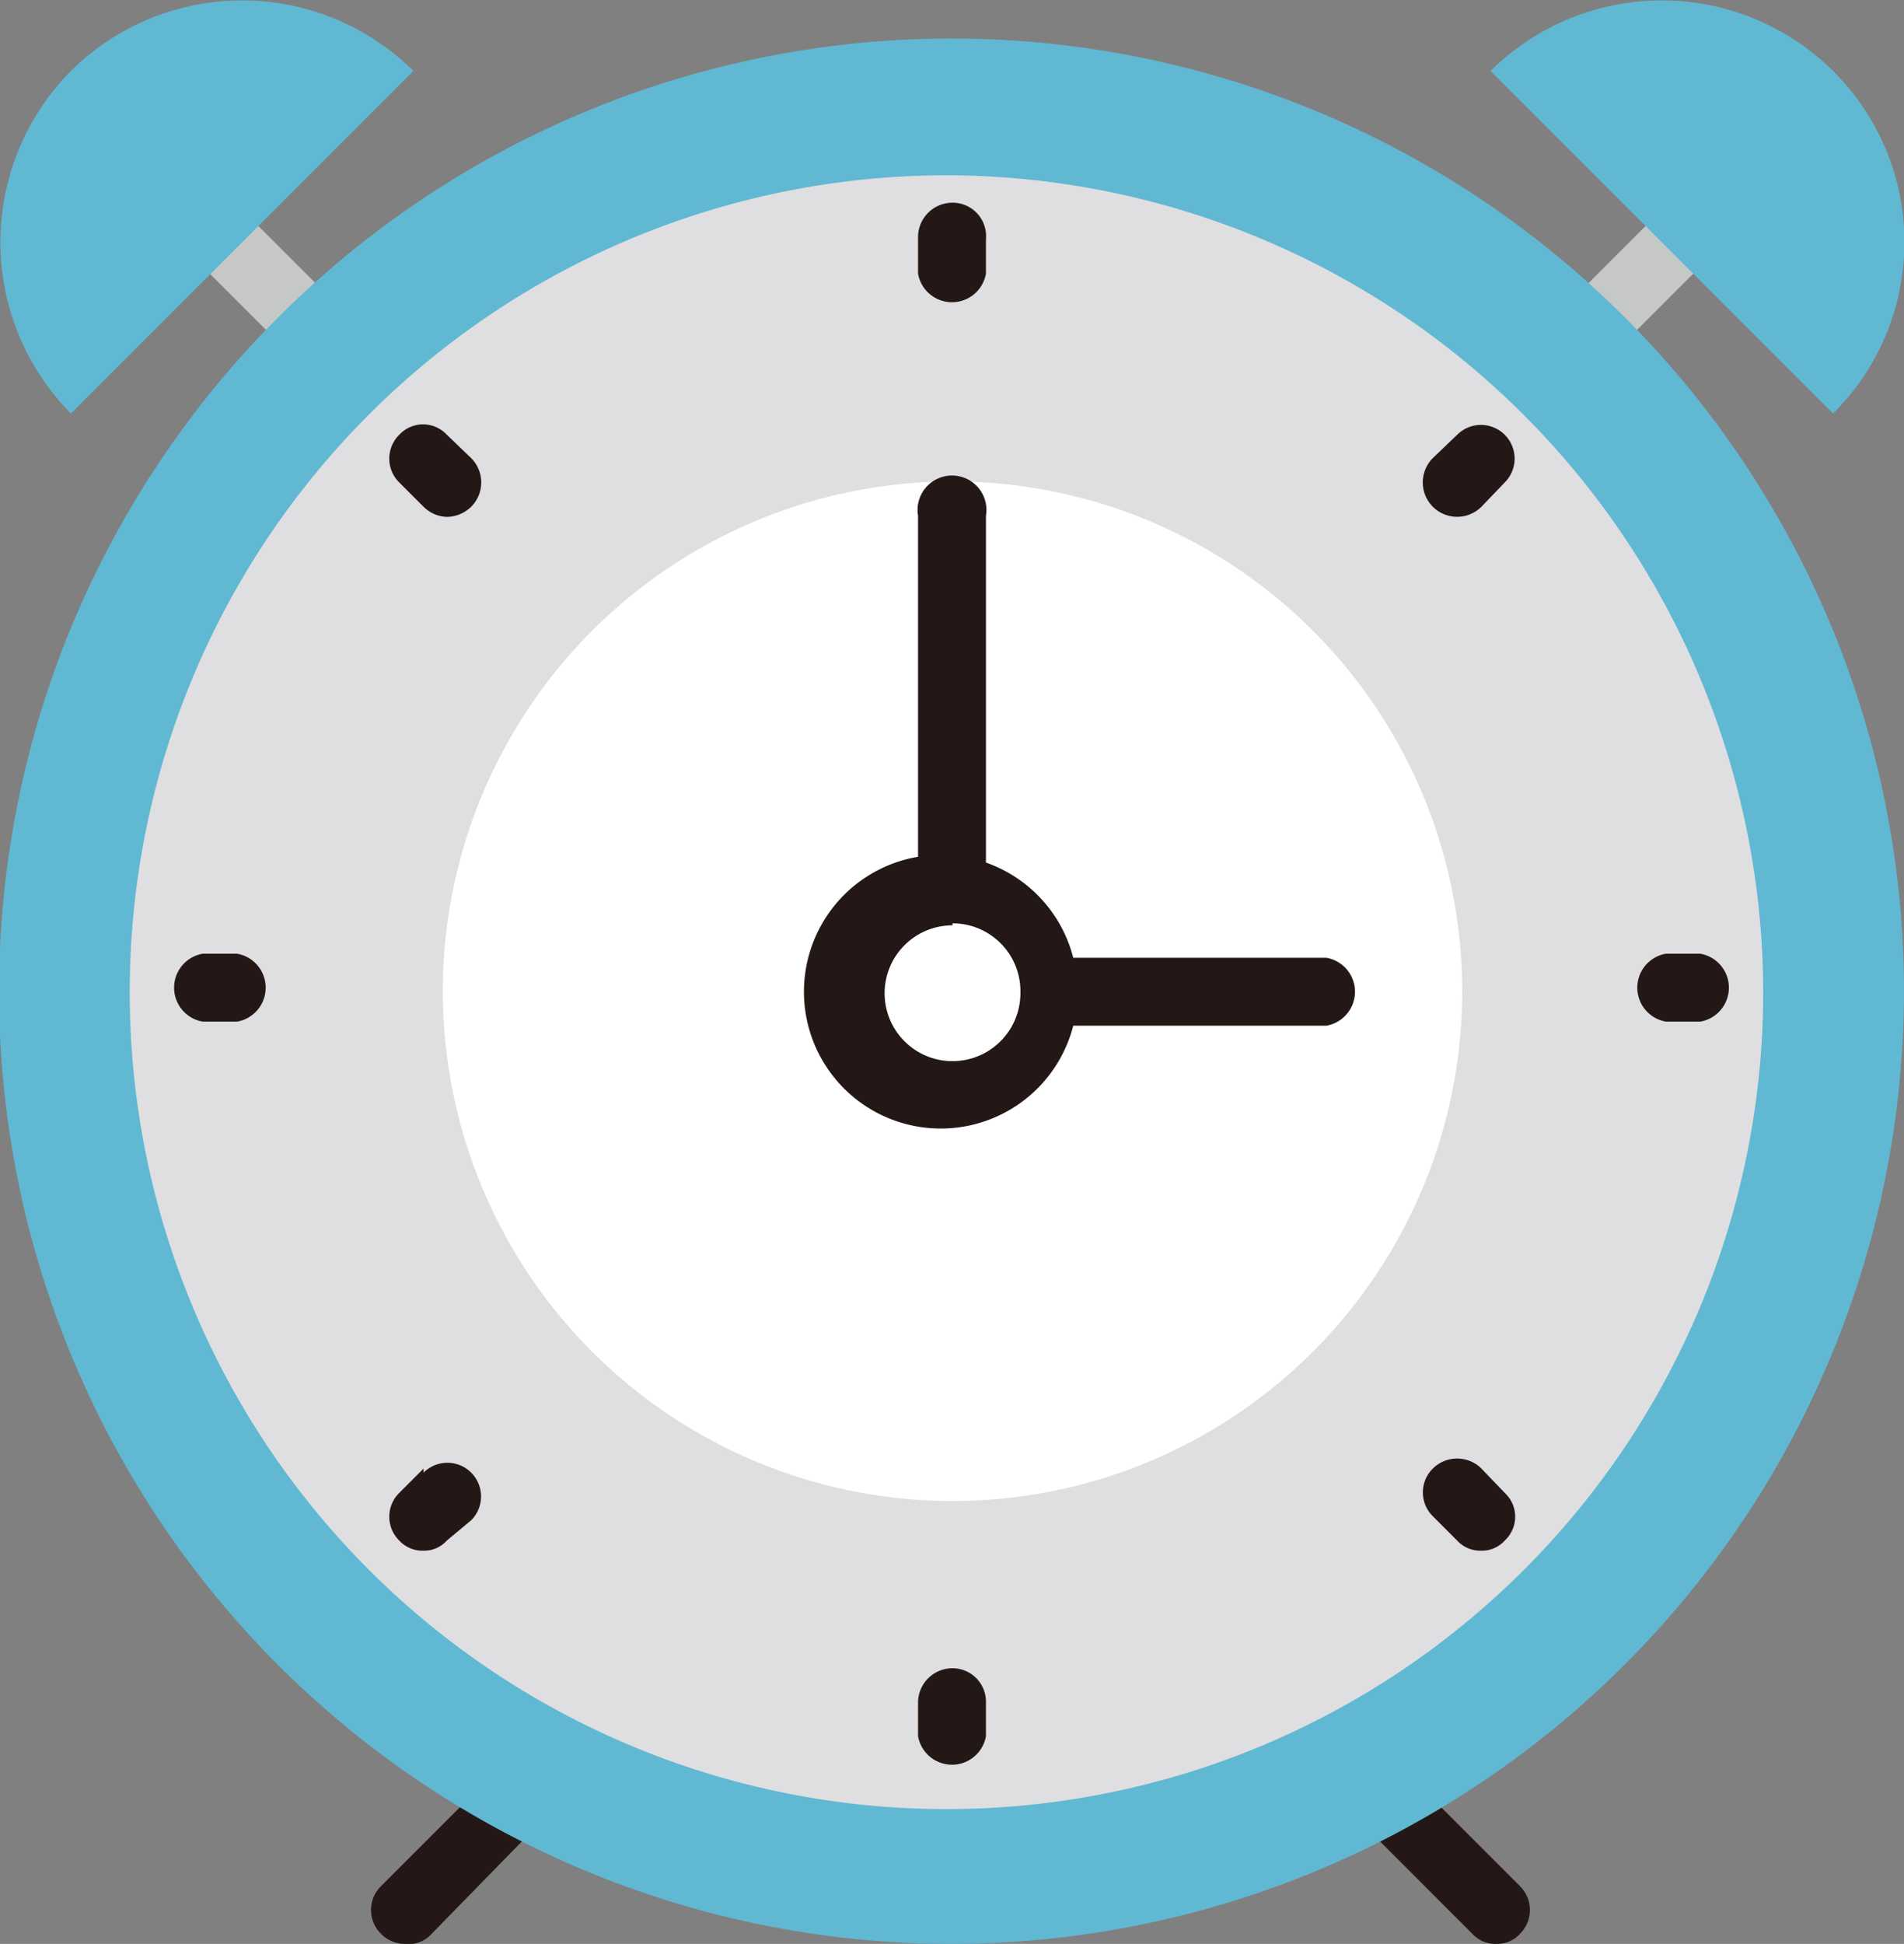 <svg xmlns="http://www.w3.org/2000/svg" width="18.79" height="19.18" viewBox="0 0 18.79 19.18"><rect x="0" y="0" width="18.79" height="19.18" fill="#808080" stroke="none"/><defs><style>.be415563-ebe3-4439-806e-c34025994e6b{fill:#dfdfe1;}.a5585260-f4e1-4c4c-b55e-a93a29d8c6e4{fill:#fff;}.e3173ccb-67b0-4fca-b86d-b3722ea71495{fill:#231815;}.b79b3562-38c3-4bd2-a223-b7fa5dedb21f{fill:#c6c8c6;}.b8eae339-4770-4aa9-845d-ea0915865b73{fill:#61b8d2;}</style></defs><g id="f9ebfb3f-77e0-452f-9c4b-34d6c063e5fd" data-name="レイヤー 2"><g id="aa768e16-e8a5-4336-8806-ca3bc7f676fc" data-name="レイヤー 1"><circle class="be415563-ebe3-4439-806e-c34025994e6b" cx="9.4" cy="9.78" r="8.73"/><circle class="a5585260-f4e1-4c4c-b55e-a93a29d8c6e4" cx="9.4" cy="9.78" r="5.03"/><path class="e3173ccb-67b0-4fca-b86d-b3722ea71495" d="M4,19.18a.33.33,0,0,1-.24-.1.33.33,0,0,1,0-.47l1.32-1.32a.33.33,0,0,1,.47,0,.32.32,0,0,1,0,.47L4.26,19.08A.3.3,0,0,1,4,19.18Z"/><path class="e3173ccb-67b0-4fca-b86d-b3722ea71495" d="M14.77,19.18a.31.31,0,0,1-.24-.1L13.2,17.75a.33.33,0,1,1,.47-.47L15,18.61a.33.33,0,0,1,0,.47A.3.3,0,0,1,14.77,19.18Z"/><path class="b79b3562-38c3-4bd2-a223-b7fa5dedb21f" d="M15.47,3.82a.37.37,0,0,1-.24-.1.34.34,0,0,1,0-.48l1-1a.33.33,0,1,1,.47.47l-1,1A.39.39,0,0,1,15.47,3.82Z"/><path class="b79b3562-38c3-4bd2-a223-b7fa5dedb21f" d="M3.32,3.82a.34.34,0,0,1-.23-.1l-1-1a.33.33,0,0,1,0-.47.34.34,0,0,1,.48,0l1,1a.34.34,0,0,1,0,.48A.35.35,0,0,1,3.32,3.82Z"/><path class="b8eae339-4770-4aa9-845d-ea0915865b73" d="M9.4,19.18a9.4,9.4,0,1,1,9.39-9.4A9.41,9.41,0,0,1,9.4,19.18Zm0-17.45a8.06,8.06,0,1,0,8,8A8.07,8.07,0,0,0,9.4,1.73Z"/><path class="e3173ccb-67b0-4fca-b86d-b3722ea71495" d="M9.4,2a.34.34,0,0,0-.34.33V2.7a.34.34,0,0,0,.67,0V2.36A.33.33,0,0,0,9.4,2Z"/><path class="e3173ccb-67b0-4fca-b86d-b3722ea71495" d="M9.4,16.46a.34.34,0,0,0-.34.33v.34a.34.34,0,0,0,.67,0v-.34A.33.33,0,0,0,9.4,16.46Z"/><path class="e3173ccb-67b0-4fca-b86d-b3722ea71495" d="M16.78,9.41h-.34a.34.34,0,0,0,0,.67h.34a.34.34,0,0,0,0-.67Z"/><path class="e3173ccb-67b0-4fca-b86d-b3722ea71495" d="M2.35,9.41H2a.34.34,0,0,0,0,.67h.34a.34.34,0,0,0,0-.67Z"/><path class="e3173ccb-67b0-4fca-b86d-b3722ea71495" d="M14.38,4.29l-.24.23a.34.34,0,0,0,0,.48.34.34,0,0,0,.48,0l.23-.24a.33.33,0,0,0-.47-.47Z"/><path class="e3173ccb-67b0-4fca-b86d-b3722ea71495" d="M4.18,14.49l-.24.24a.33.33,0,0,0,0,.47.31.31,0,0,0,.24.1.3.3,0,0,0,.23-.1L4.65,15a.33.33,0,0,0-.47-.47Z"/><path class="e3173ccb-67b0-4fca-b86d-b3722ea71495" d="M14.62,14.49a.34.34,0,0,0-.48,0,.33.33,0,0,0,0,.47l.24.24a.31.31,0,0,0,.24.1.3.3,0,0,0,.23-.1.32.32,0,0,0,0-.47Z"/><path class="e3173ccb-67b0-4fca-b86d-b3722ea71495" d="M4.41,4.29a.32.32,0,0,0-.47,0,.33.33,0,0,0,0,.47L4.18,5a.34.34,0,0,0,.23.1A.35.35,0,0,0,4.65,5a.34.34,0,0,0,0-.48Z"/><path class="e3173ccb-67b0-4fca-b86d-b3722ea71495" d="M13.09,10.12H10.4a.34.34,0,0,1,0-.67h2.69a.34.34,0,0,1,0,.67Z"/><path class="e3173ccb-67b0-4fca-b86d-b3722ea71495" d="M9.4,9.11a.34.34,0,0,1-.34-.33V5.09a.34.34,0,1,1,.67,0V8.78A.33.33,0,0,1,9.4,9.11Z"/><path class="e3173ccb-67b0-4fca-b86d-b3722ea71495" d="M9.4,11.13a1.35,1.35,0,1,1,0-2.69,1.35,1.35,0,0,1,0,2.69Zm0-2a.67.67,0,0,0-.67.67.67.67,0,1,0,1.34,0A.67.67,0,0,0,9.4,9.11Z"/><path class="b8eae339-4770-4aa9-845d-ea0915865b73" d="M18.09.7a2.38,2.38,0,0,1,0,3.38L14.71.7A2.4,2.4,0,0,1,18.09.7Z"/><path class="b8eae339-4770-4aa9-845d-ea0915865b73" d="M.7.7a2.4,2.4,0,0,0,0,3.38L4.08.7A2.4,2.4,0,0,0,.7.7Z"/></g></g></svg>